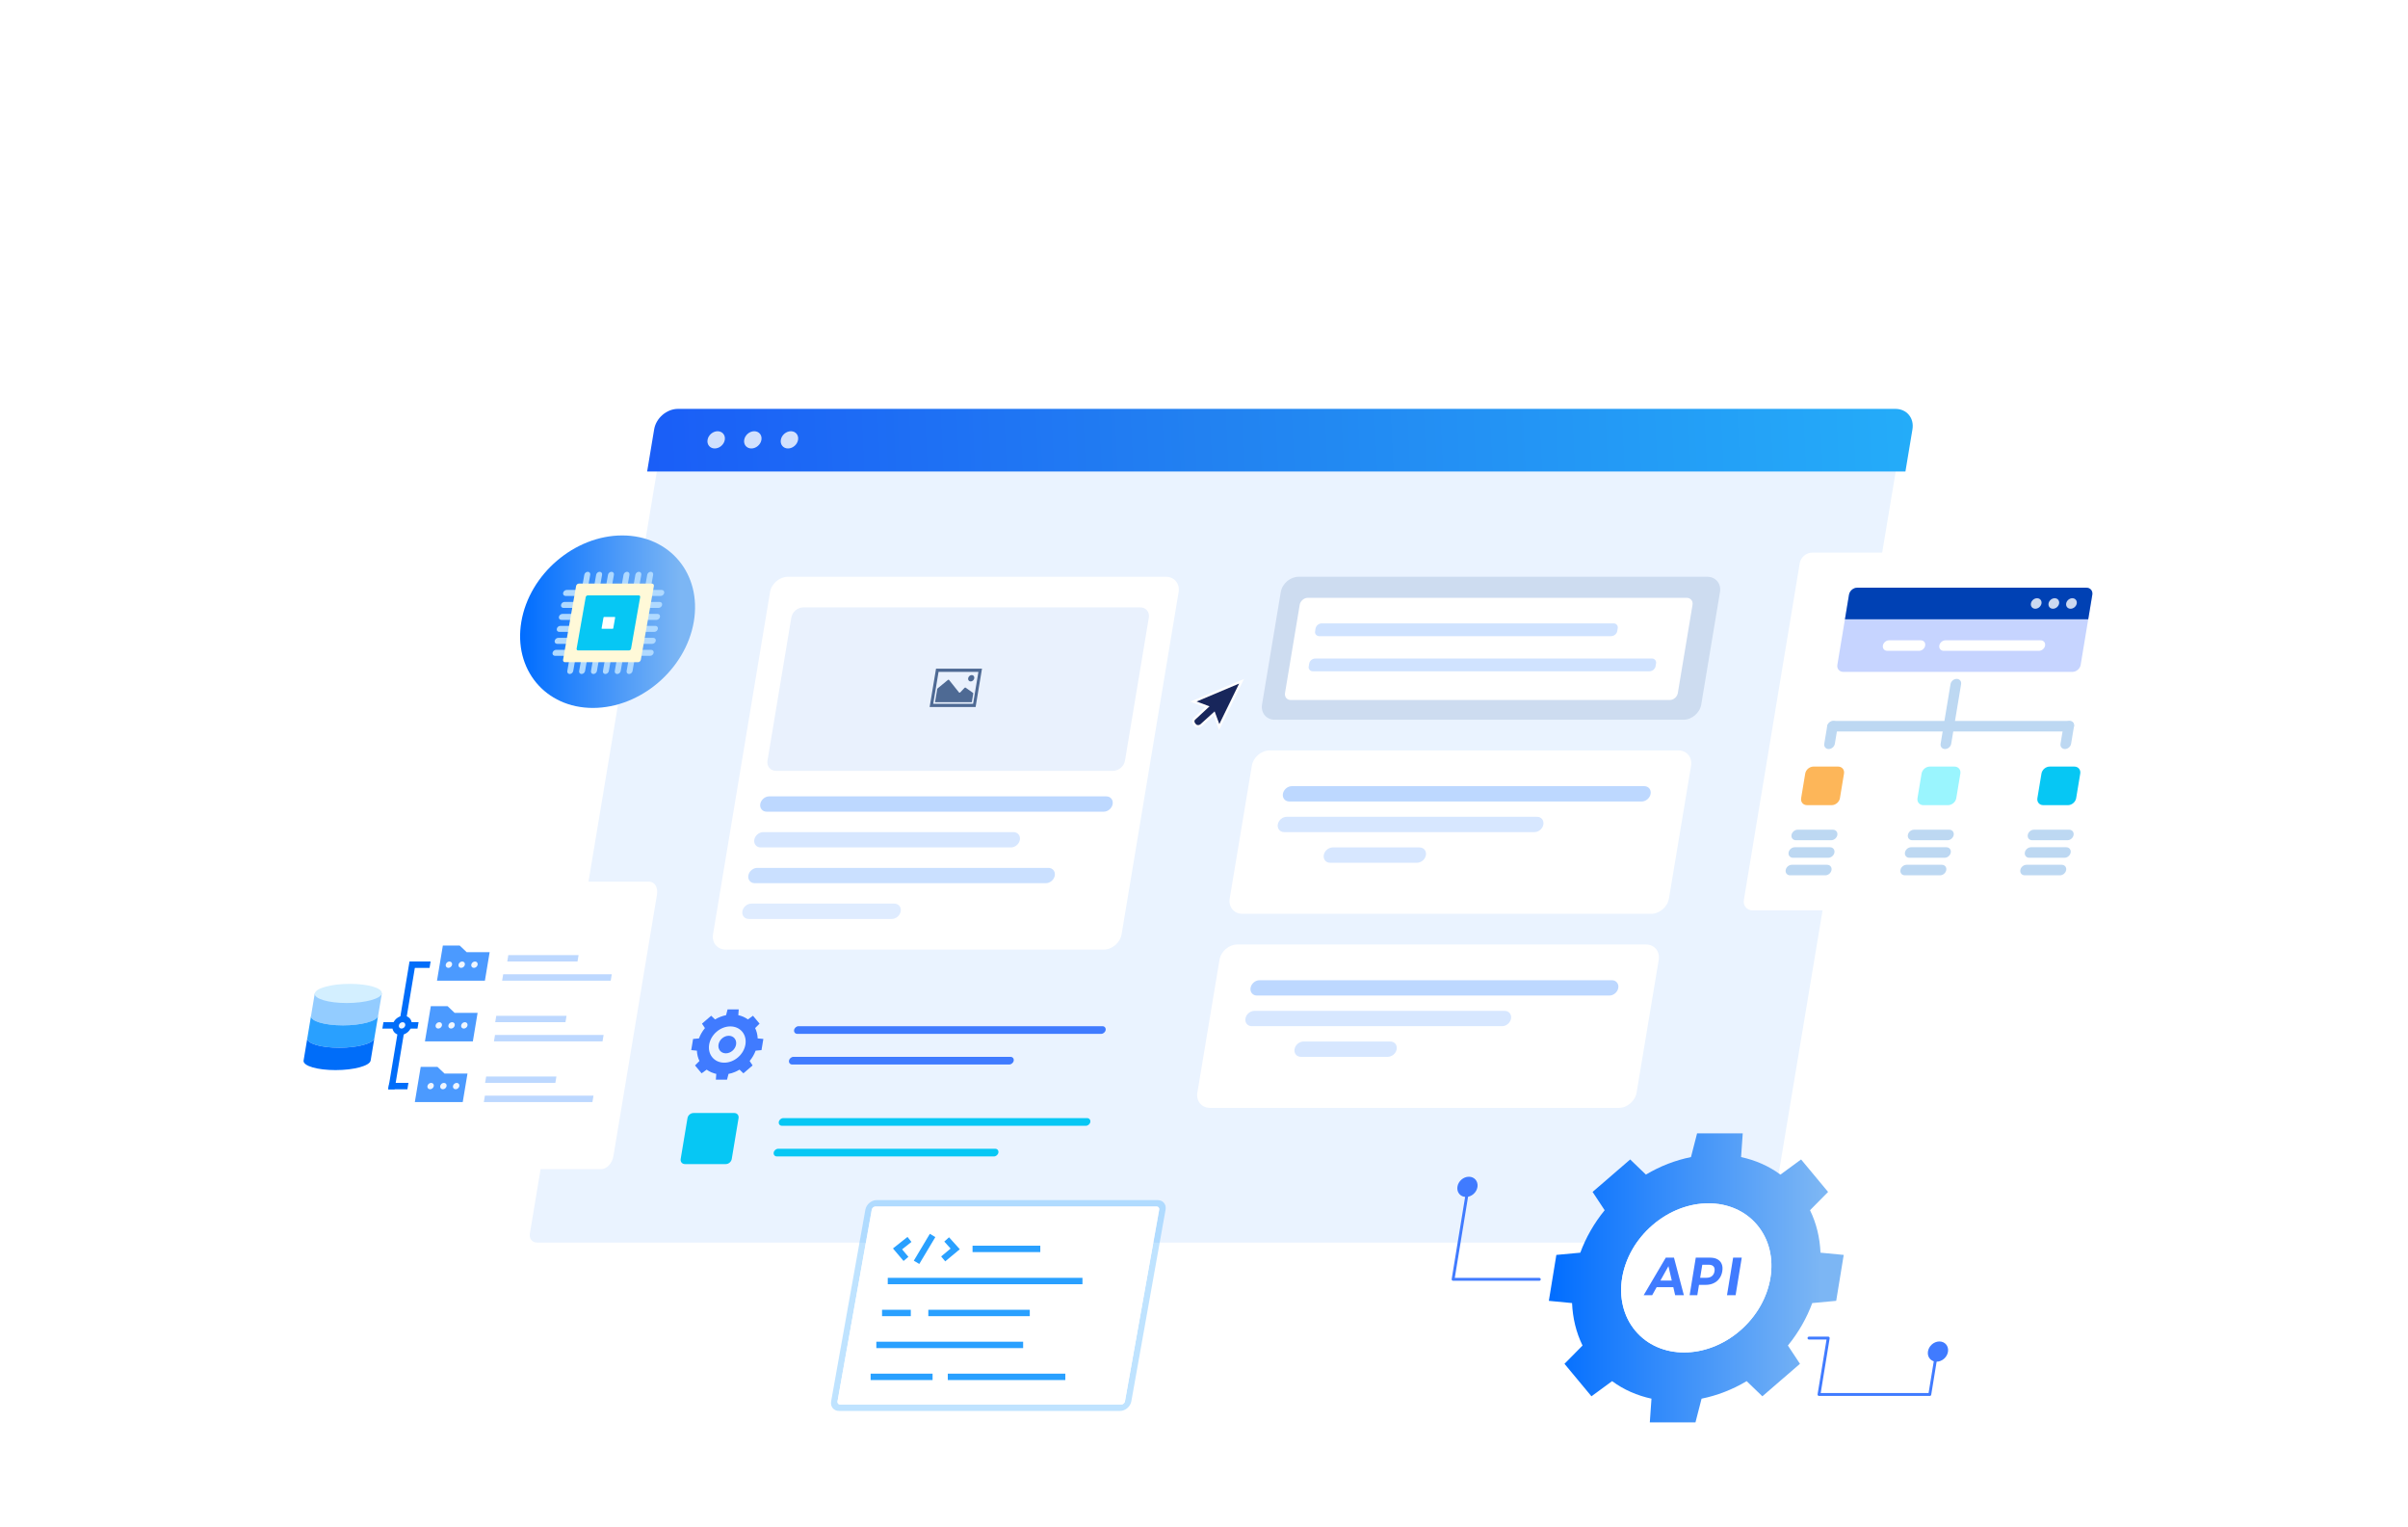 <svg height="478" viewBox="0 0 754 478" width="754" xmlns="http://www.w3.org/2000/svg" xmlns:xlink="http://www.w3.org/1999/xlink"><filter id="a" height="168.1%" width="136.4%" x="-18.2%" y="-34%"><feOffset dx="0" dy="24" in="SourceAlpha" result="shadowOffsetOuter1"/><feMorphology in="SourceAlpha" operator="erode" radius="1" result="shadowInner"/><feOffset dx="0" dy="24" in="shadowInner" result="shadowInner"/><feComposite in="shadowOffsetOuter1" in2="shadowInner" operator="out" result="shadowOffsetOuter1"/><feGaussianBlur in="shadowOffsetOuter1" result="shadowBlurOuter1" stdDeviation="16"/><feColorMatrix in="shadowBlurOuter1" result="shadowMatrixOuter1" type="matrix" values="0 0 0 0 0   0 0 0 0 0.048   0 0 0 0 0.228  0 0 0 0.098 0"/><feMerge><feMergeNode in="shadowMatrixOuter1"/><feMergeNode in="SourceGraphic"/></feMerge></filter><linearGradient id="b" x1="100%" x2="0%" y1="49.878%" y2="50.122%"><stop offset="0" stop-color="#24acf9"/><stop offset=".549" stop-color="#2282f1"/><stop offset="1" stop-color="#1a5ef7"/></linearGradient><linearGradient id="c"><stop offset="0" stop-color="#006dff"/><stop offset="1" stop-color="#7cb6f4"/></linearGradient><linearGradient id="d" x1=".003%" x2="92.209%" xlink:href="#c" y1="50.002%" y2="50%"/><linearGradient id="e" x1=".003%" x2="92.209%" xlink:href="#c" y1="50.002%" y2="50%"/><g fill="none" fill-rule="evenodd" transform="translate(77 60)"><path d="m0 0h600v360h-600z"/><g filter="url(#a)" transform="translate(3 20)"><g transform="translate(82.876)"><path d="m430.623 1.5c1.275 0 2.36.493 3.061 1.335.709.851 1.008 2.03.793 3.319l-41.867 251.2c-.237 1.423-1.04 2.703-2.125 3.633-1.079.924-2.447 1.513-3.862 1.513h-381.2c-1.275 0-2.36-.493-3.061-1.335-.709-.851-1.008-2.03-.793-3.319l41.867-251.2c.237-1.423 1.04-2.703 2.125-3.633 1.079-.924 2.447-1.513 3.862-1.513z" fill="#eaf3ff" stroke="#fff" stroke-width="3"/><path d="m49.423 0h381.2c3.535 0 5.922 2.865 5.333 6.4l-2.197 13.2h-394l2.197-13.2c.589-3.535 3.932-6.4 7.467-6.4z" fill="url(#b)"/><g fill="#fff"><path d="m60.926 12.395c1.49 0 2.9-1.208 3.148-2.698.248-1.49-.758-2.698-2.249-2.698-1.49 0-2.9 1.208-3.148 2.698-.248 1.49.758 2.698 2.249 2.698z" opacity=".8"/><path d="m72.398 12.395c1.49 0 2.9-1.208 3.148-2.698.248-1.49-.758-2.698-2.249-2.698-1.49 0-2.9 1.208-3.148 2.698-.248 1.49.758 2.698 2.249 2.698z" opacity=".8"/><path d="m83.87 12.395c1.49 0 2.9-1.208 3.148-2.698.248-1.49-.758-2.698-2.249-2.698s-2.9 1.208-3.148 2.698c-.248 1.49.758 2.698 2.249 2.698z" opacity=".8"/><path d="m83.841 52.558h118.337c2.651 0 4.442 2.149 4 4.8l-17.853 107.115c-.442 2.651-2.949 4.8-5.6 4.8h-118.337c-2.651 0-4.442-2.149-4-4.8l17.853-107.115c.442-2.651 2.949-4.8 5.6-4.8z"/></g><path d="m77.977 121.308h105.549c1.325 0 2.219 1.074 1.999 2.398s-1.473 2.398-2.798 2.398h-105.549c-1.325 0-2.219-1.074-1.999-2.398.221-1.325 1.473-2.398 2.798-2.398z" fill="#bdd8ff"/><path d="m76.111 132.5h78.362c1.325 0 2.219 1.074 1.999 2.398s-1.473 2.398-2.798 2.398h-78.362c-1.325 0-2.219-1.074-1.999-2.398.221-1.325 1.473-2.398 2.798-2.398z" fill="#cde1ff" opacity=".8"/><path d="m74.246 143.692h91.156c1.325 0 2.219 1.074 1.999 2.398-.221 1.325-1.473 2.398-2.798 2.398h-91.156c-1.325 0-2.219-1.074-1.999-2.398.221-1.325 1.473-2.398 2.798-2.398z" fill="#bdd8ff" opacity=".8"/><path d="m72.381 154.884h44.779c1.325 0 2.219 1.074 1.999 2.398-.221 1.325-1.473 2.398-2.798 2.398h-44.779c-1.325 0-2.219-1.074-1.999-2.398.221-1.325 1.473-2.398 2.798-2.398z" fill="#d7e7ff" opacity=".8"/><path d="m88.638 62.151h105.544c1.767 0 2.961 1.433 2.667 3.2l-7.46 44.763c-.295 1.767-1.966 3.2-3.733 3.2h-105.544c-1.767 0-2.961-1.433-2.667-3.2l7.46-44.763c.295-1.767 1.966-3.2 3.733-3.2z" fill="#e9f1fd"/><path d="m144.61 81.337-1.999 11.991h-14.394l1.999-11.991zm-1.126.999h-12.475l-1.665 9.993h12.475zm-9.525 2.507c.11-.09.255-.086.33.008l3.135 3.936c.078.097.229.097.339-0l.018-.018 1.381-1.446c.092-.096.228-.12.32-.055l2.312 1.641c.064.045.094.126.08.213l-.451 2.708h-11.515l.689-4.136c.012-.07.051-.138.109-.185zm7.439-1.508c.53 0 .885.447.793.999-.092.552-.596.999-1.126.999s-.885-.447-.793-.999c.092-.552.596-.999 1.126-.999z" fill="#4e6a94" fill-rule="nonzero"/><path d="m224.575 167.674h127.932c2.651 0 4.442 2.149 4 4.8l-6.927 41.563c-.442 2.651-2.949 4.8-5.6 4.8h-127.932c-2.651 0-4.442-2.149-4-4.8l6.927-41.563c.442-2.651 2.949-4.8 5.6-4.8z" fill="#fff"/><path d="m234.701 106.919h127.932c2.651 0 4.442 2.149 4 4.8l-6.927 41.563c-.442 2.651-2.949 4.8-5.6 4.8h-127.932c-2.651 0-4.442-2.149-4-4.8l6.927-41.563c.442-2.651 2.949-4.8 5.6-4.8z" fill="#fff"/><path d="m231.503 178.866h110.346c1.325 0 2.219 1.074 1.999 2.398-.221 1.325-1.473 2.398-2.798 2.398h-110.346c-1.325 0-2.219-1.074-1.999-2.398.221-1.325 1.473-2.398 2.798-2.398z" fill="#bdd8ff"/><path d="m241.629 118.11h110.346c1.325 0 2.219 1.074 1.999 2.398-.221 1.325-1.473 2.398-2.798 2.398h-110.346c-1.325 0-2.219-1.074-1.999-2.398s1.473-2.398 2.798-2.398z" fill="#bdd8ff"/><path d="m229.904 188.459h78.362c1.325 0 2.219 1.074 1.999 2.398s-1.473 2.398-2.798 2.398h-78.362c-1.325 0-2.219-1.074-1.999-2.398s1.473-2.398 2.798-2.398z" fill="#cde1ff" opacity=".8"/><path d="m240.03 127.703h78.362c1.325 0 2.219 1.074 1.999 2.398s-1.473 2.398-2.798 2.398h-78.362c-1.325 0-2.219-1.074-1.999-2.398s1.473-2.398 2.798-2.398z" fill="#cde1ff" opacity=".8"/><path d="m245.274 198.052h27.188c1.325 0 2.219 1.074 1.999 2.398-.221 1.325-1.473 2.398-2.798 2.398h-27.188c-1.325 0-2.219-1.074-1.999-2.398.221-1.325 1.473-2.398 2.798-2.398z" fill="#cde1ff" opacity=".8"/><path d="m254.423 137.297h27.188c1.325 0 2.219 1.074 1.999 2.398-.221 1.325-1.473 2.398-2.798 2.398h-27.188c-1.325 0-2.219-1.074-1.999-2.398.221-1.325 1.473-2.398 2.798-2.398z" fill="#cde1ff" opacity=".8"/><path d="m243.761 52.558h127.932c2.651 0 4.442 2.149 4 4.8l-5.861 35.167c-.442 2.651-2.949 4.8-5.6 4.8h-127.932c-2.651 0-4.442-2.149-4-4.8l5.861-35.167c.442-2.651 2.949-4.8 5.6-4.8z" fill="#cddcf0"/><path d="m246.645 59.151h118.626c1.208 0 2.024.979 1.823 2.187l-4.604 27.626c-.201 1.208-1.344 2.187-2.552 2.187h-118.626c-1.208 0-2.024-.979-1.823-2.187l4.604-27.626c.201-1.208 1.344-2.187 2.552-2.187z" fill="#fff"/><path d="m342.404 67.151c.357 0 .681.145.915.379s.379.558.379.915l-.155 1.035c-.08.482-.329.9-.68 1.197-.351.297-.804.474-1.293.474h-91.392c-.357 0-.681-.145-.915-.379-.234-.234-.379-.558-.379-.915l.155-1.035c.08-.482.329-.9.68-1.197s.804-.474 1.293-.474z" fill="#bdd8ff" opacity=".7"/><path d="m354.404 78.151c.357 0 .681.145.915.379s.379.558.379.915l-.155 1.035c-.08.482-.329.9-.68 1.197-.351.297-.804.474-1.293.474h-105.392c-.357 0-.681-.145-.915-.379-.234-.234-.379-.558-.379-.915l.155-1.035c.08-.482.329-.9.68-1.197s.804-.474 1.293-.474z" fill="#bdd8ff" opacity=".7"/><path d="m87.175 193.256h95.153c.662 0 1.11.537.999 1.199-.11.662-.737 1.199-1.399 1.199h-95.153c-.662 0-1.11-.537-.999-1.199.11-.662.737-1.199 1.399-1.199z" fill="#407bff"/><path d="m82.379 222.035h95.153c.662 0 1.11.537.999 1.199s-.737 1.199-1.399 1.199h-95.153c-.662 0-1.11-.537-.999-1.199.11-.662.737-1.199 1.399-1.199z" fill="#06c7f4"/><path d="m85.576 202.849h67.967c.662 0 1.11.537.999 1.199-.11.662-.737 1.199-1.399 1.199h-67.967c-.662 0-1.11-.537-.999-1.199.11-.662.737-1.199 1.399-1.199z" fill="#407bff"/><path d="m80.78 231.628h67.967c.662 0 1.11.537.999 1.199-.11.662-.737 1.199-1.399 1.199h-67.967c-.662 0-1.11-.537-.999-1.199s.737-1.199 1.399-1.199z" fill="#06c7f4"/><path d="m68.437 188-.131 1.805c1.094.235 2.119.677 3.01 1.334l1.584-1.153 2.06 2.472-1.385 1.392c.49 1.0.749 2.099.795 3.232l1.777.17-.583 3.495-1.833.17c-.424 1.133-1.049 2.232-1.872 3.232l.921 1.392-2.884 2.472-1.2-1.153c-1.11.657-2.282 1.099-3.454 1.334l-.471 1.805-3.495 0.0.131-1.805c-1.094-.235-2.119-.677-3.01-1.334l-1.585 1.153-2.06-2.472 1.385-1.392c-.49-1-.749-2.099-.795-3.232l-1.777-.17.583-3.495 1.833-.17c.424-1.133 1.049-2.232 1.873-3.232l-.921-1.392 2.884-2.472 1.2 1.153c1.11-.657 2.282-1.098 3.454-1.334l.471-1.805zm1.101 6.987c-1.847-2.217-5.441-2.216-8.026 0-2.586 2.217-3.185 5.81-1.338 8.027 1.847 2.216 5.441 2.216 8.027-0 2.586-2.216 3.185-5.81 1.338-8.026zm-4.224 1.263c1.519 0 2.545 1.231 2.292 2.75-.253 1.519-1.69 2.75-3.208 2.75-1.519 0-2.545-1.231-2.292-2.75.253-1.519 1.69-2.75 3.208-2.75z" fill="#407bff"/><path d="m54.26 220.436h12.792c.884 0 1.481.716 1.333 1.6l-2.131 12.788c-.147.884-.983 1.6-1.867 1.6h-12.792c-.884 0-1.481-.716-1.333-1.6l2.131-12.788c.147-.884.983-1.6 1.867-1.6z" fill="#06c7f4"/></g><g transform="translate(466 45)"><path d="m21.405 0h103.784c1.829 0 3.067 1.475 2.765 3.294l-17.5 105.412c-.302 1.819-2.03 3.294-3.859 3.294h-103.784c-1.829 0-3.067-1.475-2.765-3.294l17.5-105.412c.302-1.819 2.03-3.294 3.859-3.294z" fill="#fff"/><path d="m35.541 10.98h71.766c1.22 0 2.045.983 1.844 2.196l-3.646 21.961c-.201 1.213-1.353 2.196-2.573 2.196h-71.766c-1.22 0-2.045-.983-1.844-2.196l3.646-21.961c.201-1.213 1.353-2.196 2.573-2.196z" fill="#c6d4ff"/><path d="m45.503 27.451h9.937c.915 0 1.534.737 1.383 1.647-.151.91-1.015 1.647-1.93 1.647h-9.937c-.915 0-1.534-.737-1.383-1.647.151-.91 1.015-1.647 1.93-1.647z" fill="#fff"/><g fill="#bdd8f2"><path d="m16.89 86.745h11.041c.915 0 1.534.737 1.383 1.647-.151.91-1.015 1.647-1.93 1.647h-11.041c-.915 0-1.534-.737-1.383-1.647.151-.91 1.015-1.647 1.93-1.647z"/><path d="m53.325 86.745h11.041c.915 0 1.534.737 1.383 1.647-.151.91-1.015 1.647-1.93 1.647h-11.041c-.915 0-1.534-.737-1.383-1.647.151-.91 1.015-1.647 1.93-1.647z"/><path d="m15.978 92.235h11.041c.915 0 1.534.737 1.383 1.647-.151.91-1.015 1.647-1.93 1.647h-11.041c-.915 0-1.534-.737-1.383-1.647.151-.91 1.015-1.647 1.93-1.647z"/><path d="m52.413 92.235h11.041c.915 0 1.534.737 1.383 1.647-.151.91-1.015 1.647-1.93 1.647h-11.041c-.915 0-1.534-.737-1.383-1.647.151-.91 1.015-1.647 1.93-1.647z"/><path d="m15.067 97.725h11.041c.915 0 1.534.737 1.383 1.647-.151.91-1.015 1.647-1.93 1.647h-11.041c-.915 0-1.534-.737-1.383-1.647.151-.91 1.015-1.647 1.93-1.647z"/><path d="m51 97.725h11.041c.915 0 1.534.737 1.383 1.647-.151.91-1.015 1.647-1.93 1.647h-11.041c-.915 0-1.534-.737-1.383-1.647.151-.91 1.015-1.647 1.93-1.647z"/><path d="m90.864 86.745h11.041c.915 0 1.534.737 1.383 1.647-.151.91-1.015 1.647-1.93 1.647h-11.041c-.915 0-1.534-.737-1.383-1.647.151-.91 1.015-1.647 1.93-1.647z"/><path d="m89.952 92.235h11.041c.915 0 1.534.737 1.383 1.647-.151.91-1.015 1.647-1.93 1.647h-11.041c-.915 0-1.534-.737-1.383-1.647.151-.91 1.015-1.647 1.93-1.647z"/><path d="m88.539 97.725h11.041c.915 0 1.534.737 1.383 1.647-.151.91-1.015 1.647-1.93 1.647h-11.041c-.915 0-1.534-.737-1.383-1.647.151-.91 1.015-1.647 1.93-1.647z"/><path d="m66.684 39.529c.915 0 1.534.737 1.383 1.647l-3.099 18.667c-.151.91-1.015 1.647-1.93 1.647-.915 0-1.534-.737-1.383-1.647l3.099-18.667c.151-.91 1.015-1.647 1.93-1.647z"/><path d="m28.061 52.706h73.974c.915 0 1.534.737 1.383 1.647-.151.91-1.015 1.647-1.93 1.647h-73.974c-.915 0-1.534-.737-1.383-1.647.151-.91 1.015-1.647 1.93-1.647z"/><path d="m28.061 52.706c.915 0 1.534.737 1.383 1.647l-.911 5.49c-.151.91-1.015 1.647-1.93 1.647-.915 0-1.534-.737-1.383-1.647l.911-5.49c.151-.91 1.015-1.647 1.93-1.647z"/><path d="m102.035 52.706c.915 0 1.534.737 1.383 1.647l-.911 5.49c-.151.91-1.015 1.647-1.93 1.647-.915 0-1.534-.737-1.383-1.647l.911-5.49c.151-.91 1.015-1.647 1.93-1.647z"/></g><path d="m21.827 66.98h7.729c1.22 0 2.045.983 1.844 2.196l-1.276 7.686c-.201 1.213-1.353 2.196-2.573 2.196h-7.729c-1.22 0-2.045-.983-1.844-2.196l1.276-7.686c.201-1.213 1.353-2.196 2.573-2.196z" fill="#fdb659"/><path d="m58.262 66.98h7.729c1.22 0 2.045.983 1.844 2.196l-1.276 7.686c-.201 1.213-1.353 2.196-2.573 2.196h-7.729c-1.22 0-2.045-.983-1.844-2.196l1.276-7.686c.201-1.213 1.353-2.196 2.573-2.196z" fill="#9af5fe"/><path d="m95.801 66.98h7.729c1.22 0 2.045.983 1.844 2.196l-1.276 7.686c-.201 1.213-1.353 2.196-2.573 2.196h-7.729c-1.22 0-2.045-.983-1.844-2.196l1.276-7.686c.201-1.213 1.353-2.196 2.573-2.196z" fill="#06c7f4"/><path d="m63.169 27.451h29.81c.915 0 1.534.737 1.383 1.647-.151.91-1.015 1.647-1.93 1.647h-29.81c-.915 0-1.534-.737-1.383-1.647.151-.91 1.015-1.647 1.93-1.647z" fill="#fff"/><path d="m35.541 10.98h71.766c1.22 0 2.045.983 1.844 2.196l-1.276 7.686h-76.182l1.276-7.686c.201-1.213 1.353-2.196 2.573-2.196z" fill="#0041b4"/><path d="m96.828 17.569c.915 0 1.779-.737 1.93-1.647.151-.91-.468-1.647-1.383-1.647s-1.779.737-1.93 1.647c-.151.91.468 1.647 1.383 1.647z" fill="#ccd9f0"/><path d="m102.348 17.569c.915 0 1.779-.737 1.93-1.647.151-.91-.468-1.647-1.383-1.647-.915 0-1.779.737-1.93 1.647-.151.91.468 1.647 1.383 1.647z" fill="#ccd9f0"/><path d="m91.308 17.569c.915 0 1.779-.737 1.93-1.647.151-.91-.468-1.647-1.383-1.647-.915 0-1.779.737-1.93 1.647-.151.91.468 1.647 1.383 1.647z" fill="#ccd9f0"/></g><g transform="translate(180.198 247.698)"><path d="m102.306 0h-88c-1.657 0-3.24 1.343-3.536 3l-10.722 60c-.296 1.657.807 3 2.464 3h88c1.657 0 3.24-1.343 3.536-3l10.722-60c.296-1.657-.807-3-2.464-3zm-88.357 2h88c.552 0 .92.448.821 1l-10.722 60c-.099.552-.626 1-1.179 1h-88c-.552 0-.92-.448-.821-1l10.722-60c.099-.552.626-1 1.179-1z" fill="#29a0ff" fill-rule="nonzero" opacity=".3"/><path d="m13.949 2h88c.552 0 .92.448.821 1l-10.722 60c-.099.552-.626 1-1.179 1h-88c-.552 0-.92-.448-.821-1l10.722-60c.099-.552.626-1 1.179-1z" fill="#fff"/><g stroke="#29a0ff" stroke-width="2"><path d="m30.48 35.334h31.768"/><path d="m14.205 45.334h45.964"/><path d="m17.779 25.334h60.964"/><path d="m12.418 55.334h19.396"/><path d="m36.58 55.334h36.802"/><path d="m15.992 35.334h9"/><path d="m44.328 15.275h21.213"/><path d="m31.817 11.07-5.024 8.409"/><path d="m24.576 12.311-3.736 2.964 2.647 3.132"/><path d="m36.223 12.311 2.677 2.964-3.766 3.132"/></g></g><path d="m22.797 54c14.912 0 29.057-12.088 31.595-27s-7.493-27-22.405-27c-14.912 0-29.057 12.088-31.595 27s7.493 27 22.405 27z" fill="url(#d)" transform="translate(82.856 39.622)"/><g transform="translate(0 148)"><path d="m2.529 90c-1.731 0-2.831-1.823-2.456-4.072l13.643-81.857c.375-2.248 2.082-4.071 3.813-4.071h105.731c1.731 0 2.831 1.823 2.456 4.072l-13.643 81.856c-.375 2.249-2.082 4.072-3.813 4.072" fill="#fff"/><g fill="#bdd8ff"><path d="m79.167 23h22l-.333 2h-22z"/><path d="m75.395 42h22l-.333 2h-22z"/><path d="m72.228 61h22l-.333 2h-22z"/><path d="m77.561 29h34l-.333 2h-34z"/><path d="m75 48h34l-.333 2h-34z"/><path d="m71.833 67h34l-.333 2h-34z"/></g><path d="m58.667 20h5.264l2.191 2.081h7.197l-1.487 8.919h-15z" fill="#4b9aff"/><path d="m60.395 27c.552 0 1.075-.448 1.167-1 .092-.552-.281-1-.833-1-.552 0-1.075.448-1.167 1-.092.552.281 1 .833 1zm4 0c.552 0 1.075-.448 1.167-1 .092-.552-.281-1-.833-1-.552 0-1.075.448-1.167 1-.092.552.281 1 .833 1zm4 0c.552 0 1.075-.448 1.167-1 .092-.552-.281-1-.833-1-.552 0-1.075.448-1.167 1-.092.552.281 1 .833 1z" fill="#eff6ff"/><path d="m54.895 39h5.264l2.191 2.081h7.197l-1.487 8.919h-15z" fill="#4b9aff"/><path d="m57.228 46c.552 0 1.075-.448 1.167-1 .092-.552-.281-1-.833-1-.552 0-1.075.448-1.167 1-.092.552.281 1 .833 1zm4 0c.552 0 1.075-.448 1.167-1 .092-.552-.281-1-.833-1-.552 0-1.075.448-1.167 1-.092.552.281 1 .833 1zm4 0c.552 0 1.075-.448 1.167-1 .092-.552-.281-1-.833-1-.552 0-1.075.448-1.167 1-.092.552.281 1 .833 1z" fill="#eff6ff"/><path d="m51.728 58h5.264l2.191 2.081h7.197l-1.487 8.919h-15z" fill="#4b9aff"/><path d="m54.667 65c.552 0 1.075-.448 1.167-1 .092-.552-.281-1-.833-1s-1.075.448-1.167 1c-.092.552.281 1 .833 1zm4 0c.552 0 1.075-.448 1.167-1 .092-.552-.281-1-.833-1s-1.075.448-1.167 1c-.092.552.281 1 .833 1zm4 0c.552 0 1.075-.448 1.167-1 .092-.552-.281-1-.833-1s-1.075.448-1.167 1c-.092.552.281 1 .833 1z" fill="#eff6ff"/><path d="m18.561 35h21l-1.167 7c-.276 1.657-5.201 3-11 3-5.799 0-10.276-1.343-10-3z" fill="#93ccff"/><path d="m38.395 42-1.167 7c-.276 1.657-5.201 3-11 3-5.687 0-10.103-1.292-10.011-2.905l.011-.095 1.167-7c-.276 1.657 4.201 3 10 3 5.687 0 10.534-1.292 10.979-2.905z" fill="#29a0ff"/><path d="m37.228 49-1.167 7c-.276 1.657-5.201 3-11 3-5.687 0-10.103-1.292-10.011-2.905l.011-.095 1.167-7c-.276 1.657 4.201 3 10 3 5.687 0 10.534-1.292 10.979-2.905z" fill="#006df9"/><path d="m28.561 38c5.799 0 10.724-1.343 11-3s-4.201-3-10-3-10.724 1.343-11 3 4.201 3 10 3z" fill="#d3efff"/><path d="m40.061 44h11l-.333 2h-11z" fill="#006df9"/><path d="m48.228 25h2l-6.667 40h-2z" fill="#006df9"/><path d="m45.395 48c1.657 0 3.224-1.343 3.5-3 .276-1.657-.843-3-2.5-3-1.657 0-3.224 1.343-3.5 3-.276 1.657.843 3 2.5 3z" fill="#006df9"/><path d="m45.728 46c.552 0 1.075-.448 1.167-1 .092-.552-.281-1-.833-1-.552 0-1.075.448-1.167 1-.092.552.281 1 .833 1z" fill="#eff6ff"/><path d="m48.833 25h6l-.333 2h-6z" fill="#006df9"/><path d="m41.895 63h6l-.333 2h-6z" fill="#006df9"/></g><g transform="translate(375 226.81)"><path d="m89.858 61.742c-10.557 9.116-25.255 9.115-32.829.001-7.574-9.116-5.156-23.893 5.401-33.01 10.556-9.115 25.254-9.116 32.828 0 7.573 9.114 5.156 23.894-5.4 33.009zm-42.401-37.683c-3.359 4.113-5.905 8.632-7.63 13.292l-7.497.699-2.352 14.375 7.268.699c.199 4.659 1.268 9.178 3.28 13.292l-5.652 5.727 8.446 10.165 6.471-4.741c3.649 2.701 7.846 4.518 12.322 5.485l-.519 7.424 14.295-.001 1.91-7.422c4.793-.968 9.584-2.785 14.117-5.486l4.92 4.741 11.772-10.165-3.778-5.727c3.359-4.114 5.905-8.632 7.629-13.292l7.496-.7 2.353-14.374-7.268-.7c-.2-4.659-1.268-9.178-3.281-13.292l5.652-5.727-8.447-10.165-6.47 4.741c-3.65-2.701-7.846-4.519-12.322-5.486l.519-7.423h-14.296l-1.91 7.423c-4.793.968-9.584 2.784-14.116 5.485l-4.92-4.741-11.773 10.165z" fill="url(#e)"/><path d="m89.858 61.742c-10.557 9.116-25.255 9.115-32.829.001-7.574-9.116-5.156-23.893 5.401-33.01 10.556-9.115 25.254-9.116 32.828 0 7.573 9.114 5.156 23.894-5.4 33.009z" fill="#fff"/><path d="m68.473 46.08-1.045-4.504-2.518 4.504zm.48 2.067h-5.215l-1.408 2.52h-2.664l6.931-11.762h2.567l3.098 11.762h-2.728zm12.903-4.974c.108-.661.004-1.168-.314-1.521-.318-.353-.838-.529-1.558-.529h-1.957l-.668 4.083h1.957c.721 0 1.298-.177 1.732-.529.433-.353.703-.854.809-1.504zm2.254-2.269c.261.638.32 1.395.177 2.269-.141.862-.447 1.616-.918 2.26-.471.645-1.073 1.137-1.806 1.479-.733.342-1.559.512-2.478.512h-2.09l-.531 3.243h-2.402l1.924-11.762h4.492c.919 0 1.689.173 2.309.521.62.347 1.061.84 1.322 1.479zm1.651 9.762h2.699l1.924-11.762h-2.699z" fill="#407bff"/><path d="m111.43 64.084h6.033l-2.889 17.658h34.691l1.976-12.075" stroke="#407bff" stroke-linecap="round" stroke-linejoin="round" stroke-width=".9"/><path d="m4.043 19.905c1.737 0 3.345-1.418 3.593-3.167s-.959-3.167-2.695-3.167-3.345 1.418-3.593 3.167.959 3.167 2.695 3.167z" fill="#407bff"/><path d="m151.374 71.476c1.737 0 3.345-1.418 3.593-3.167s-.959-3.167-2.695-3.167-3.345 1.418-3.593 3.167.959 3.167 2.695 3.167z" fill="#407bff"/><path d="m26.994 45.69h-26.994l5.033-30.762" stroke="#407bff" stroke-linecap="round" stroke-linejoin="round" stroke-width=".9"/></g><g fill-rule="nonzero"><path d="m308.763 85.278-7.011 14.34-1.58-4.279-4.02 3.649c-.23.209-.513.331-.808.368-.298.037-.607-.015-.883-.153-.442-.375-.645-.681-.743-.958-.14-.399-.078-.756.101-1.065l4.229-3.92-4.357-1.623z" fill="#18265b" stroke="#fff" stroke-width=".737"/><g transform="translate(93 51)"><g fill="#afd9ff"><path d="m28.935 5.062h1.855l.729-4.125c.091-.518-.25-.938-.762-.938s-1.002.42-1.093.938zm-3.71 0h1.855l.729-4.125c.091-.518-.25-.938-.762-.938-.512 0-1.002.42-1.093.938zm-3.71 0h1.855l.729-4.125c.091-.518-.25-.938-.762-.938s-1.002.42-1.093.938z"/><path d="m16.65 5.062h1.855l.729-4.125c.091-.518-.25-.938-.762-.938s-1.002.42-1.093.938zm-3.71 0h1.855l.729-4.125c.091-.518-.25-.938-.762-.938s-1.002.42-1.093.938zm-3.71 0h1.855l.729-4.125c.091-.518-.25-.938-.762-.938-.512 0-1.002.42-1.093.938z"/><path d="m23.973 32c.512 0 1.002-.42 1.093-.938l.729-4.125h-1.855l-.729 4.125c-.091.518.25.938.762.938zm-3.71 0c.512 0 1.002-.42 1.093-.938l.729-4.125h-1.855l-.729 4.125c-.091.518.25.938.762.938zm-3.71 0c.512 0 1.002-.42 1.093-.938l.729-4.125h-1.855l-.729 4.125c-.091.518.25.938.762.938z"/><path d="m12.818 32c.512 0 1.002-.42 1.093-.938l.729-4.125h-1.855l-.729 4.125c-.091.518.25.938.762.938zm-3.71 0c.512 0 1.002-.42 1.093-.938l.729-4.125h-1.855l-.729 4.125c-.091.518.25.938.762.938zm-3.71 0c.512 0 1.002-.42 1.093-.938l.729-4.125h-1.855l-.729 4.125c-.091.518.25.938.762.938zm-1.31-24.438h4.081l.331-1.875h-4.081c-.512 0-1.002.42-1.093.938-.091.518.25.938.762.938zm-.662 3.75h4.081l.331-1.875h-4.081c-.512 0-1.002.42-1.093.938-.091.518.25.938.762.938zm-.662 3.75h4.081l.331-1.875h-4.081c-.512 0-1.002.42-1.093.938s.25.938.762.938zm-.662 3.75h4.081l.331-1.875h-4.081c-.512 0-1.002.42-1.093.938-.091.518.25.938.762.938zm-.662 3.75h4.081l.331-1.875h-4.081c-.512 0-1.002.42-1.093.938-.091.518.25.938.762.938zm-.662 3.75h4.081l.331-1.875h-4.081c-.512 0-1.002.42-1.093.938s.25.938.762.938z"/><path d="m30.142 5.688-.331 1.875h4.081c.512 0 1.002-.42 1.093-.938s-.25-.938-.762-.938zm-.994 5.625h4.081c.512 0 1.002-.42 1.093-.938s-.25-.938-.762-.938h-4.081zm-.662 3.75h4.081c.512 0 1.002-.42 1.093-.938s-.25-.938-.762-.938h-4.081zm-.662 3.75h4.081c.512 0 1.002-.42 1.093-.938s-.25-.938-.762-.938h-4.081zm-.662 3.75h4.081c.512 0 1.002-.42 1.093-.938s-.25-.938-.762-.938h-4.081zm-.662 3.75h4.081c.512 0 1.002-.42 1.093-.938s-.25-.938-.762-.938h-4.081z"/></g><path d="m8.277 3.692h22.845c.416 0 .693.341.619.762l-4.08 23.092c-.074.421-.472.762-.888.762h-22.845c-.416 0-.693-.341-.619-.762l4.08-23.092c.074-.421.472-.762.888-.762z" fill="#fff9d8"/><path d="m11.044 7.385h15.957c.301 0 .501.247.448.551l-2.849 16.129c-.054.304-.341.551-.642.551h-15.957c-.301 0-.501-.247-.448-.551l2.849-16.129c.054-.304.341-.551.642-.551z" fill="#06c7f4"/><path d="m16.155 14.154h3.341c.086 0 .143.07.128.157l-.597 3.378c-.015.087-.098.157-.184.157h-3.341c-.086 0-.143-.07-.128-.157l.597-3.378c.015-.087.098-.157.184-.157z" fill="#fff"/></g></g></g></g></svg>